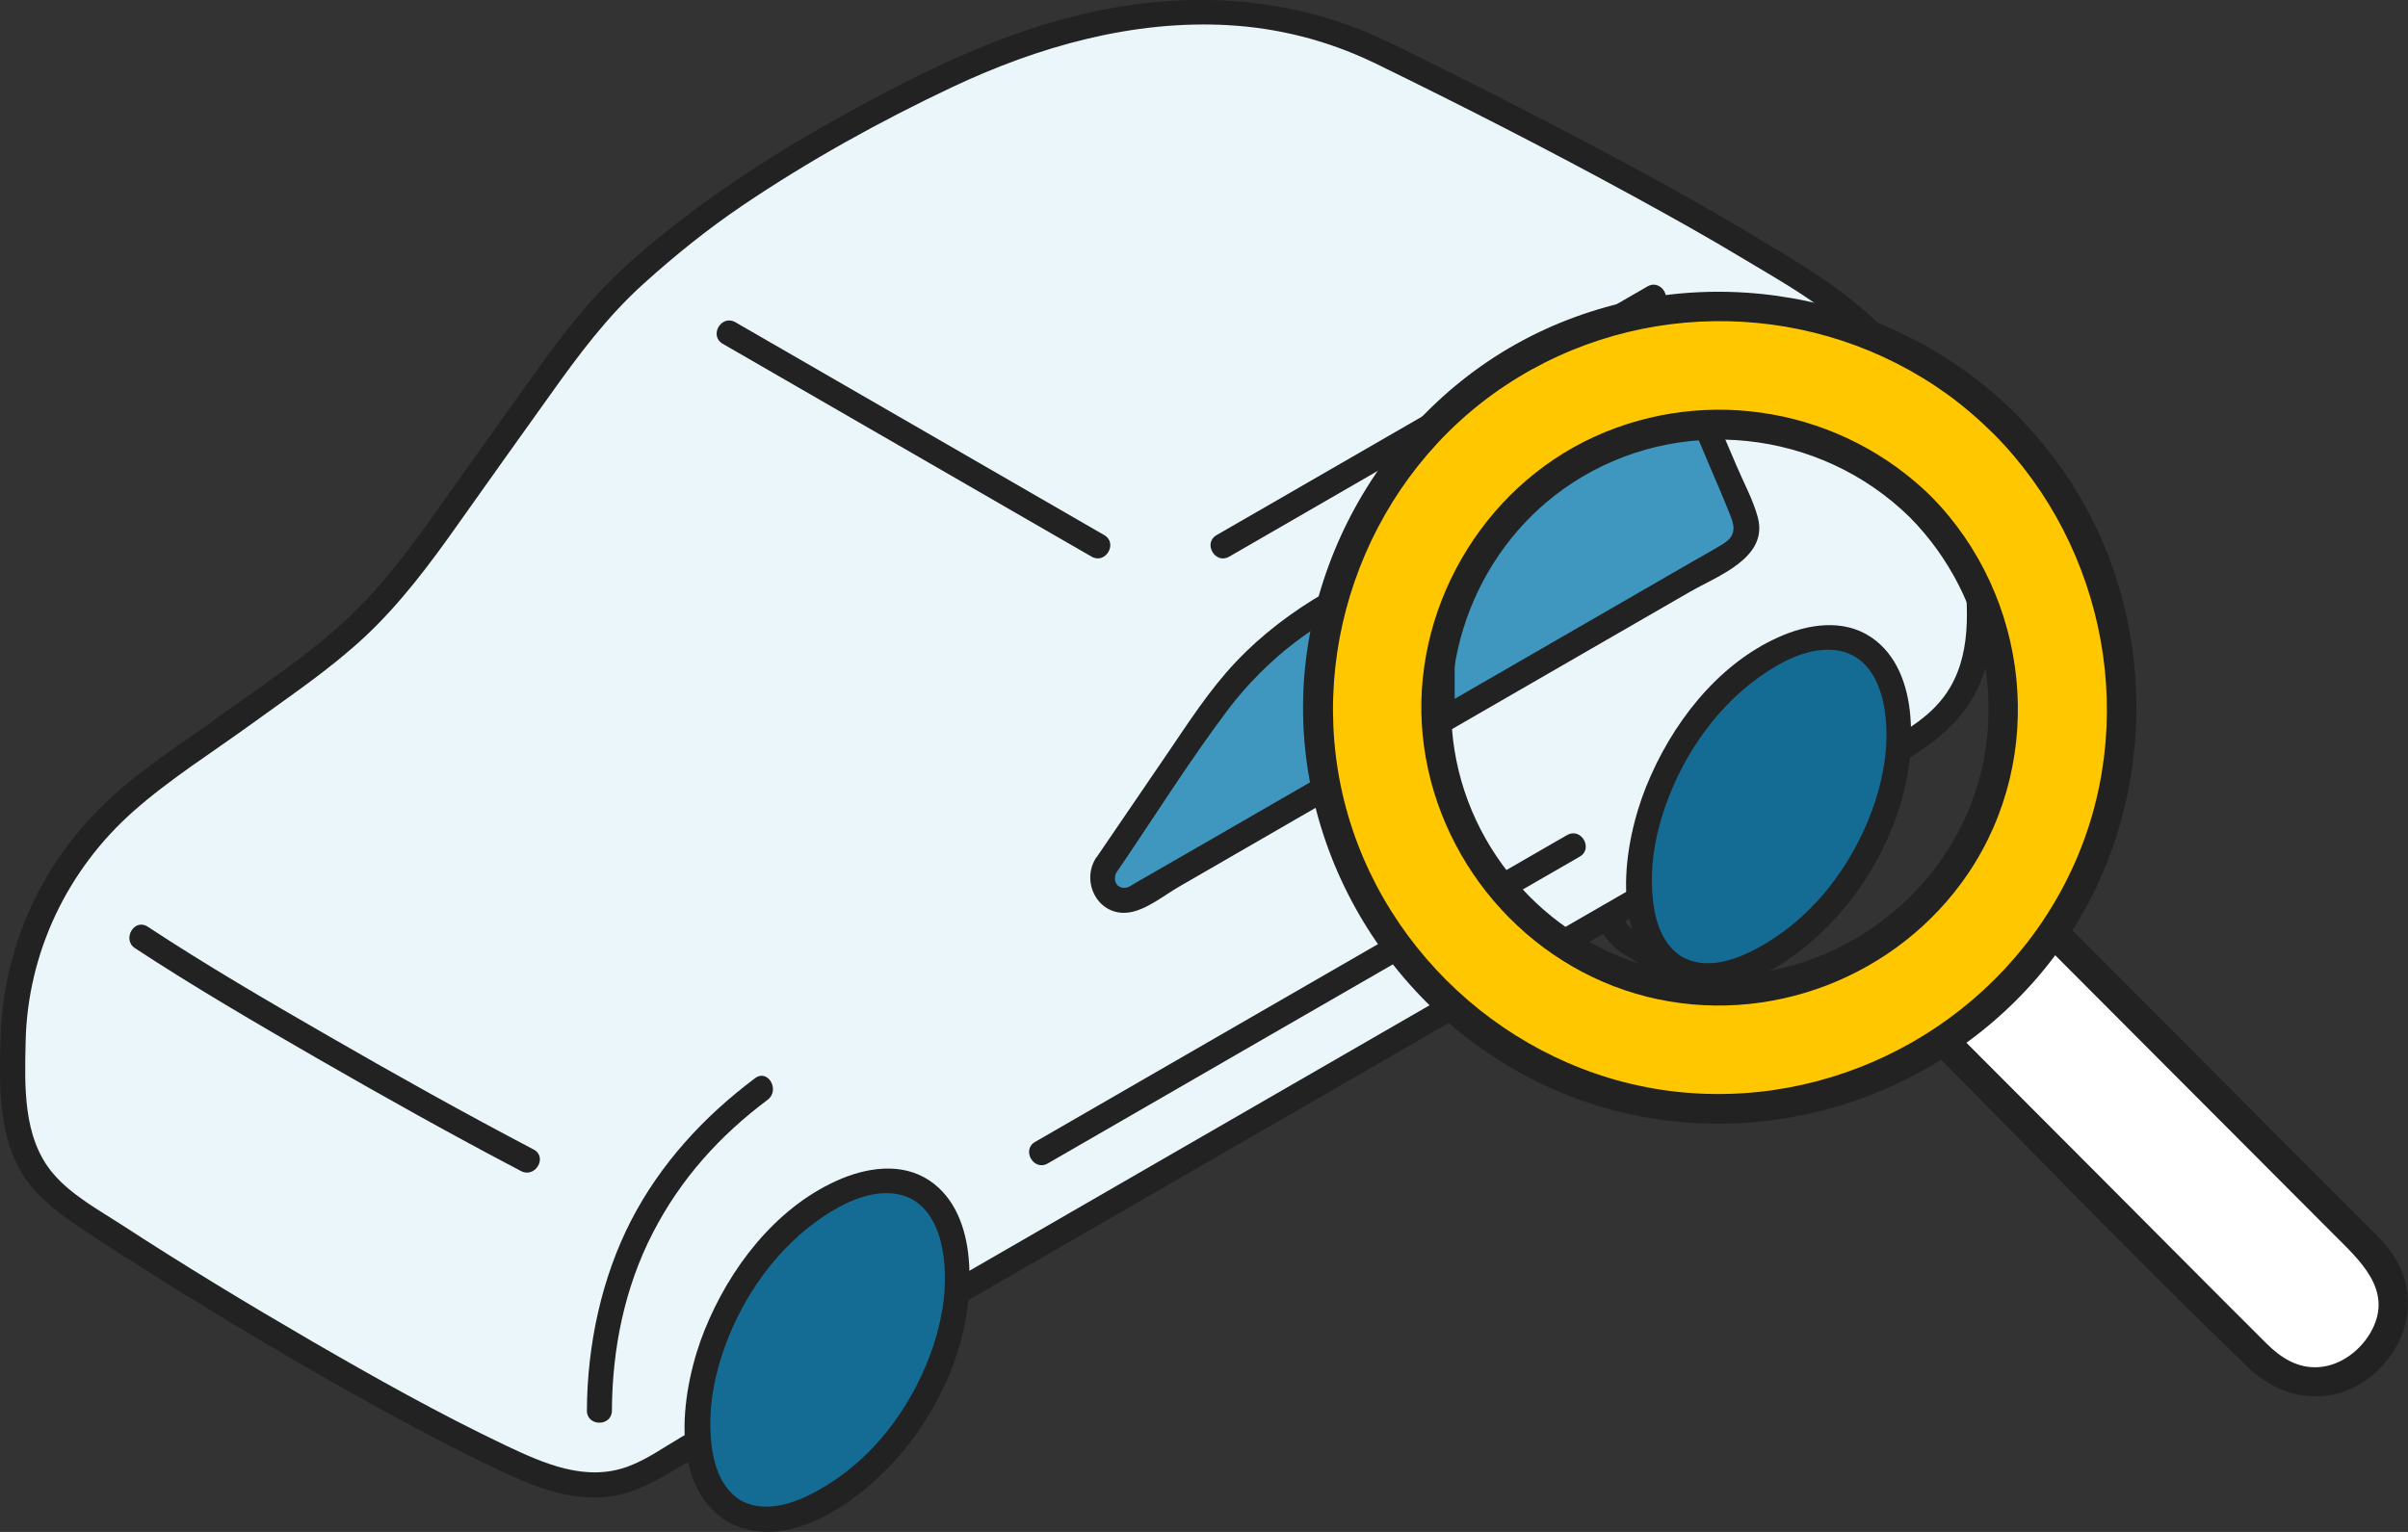 <svg width="231" height="147" viewBox="0 0 231 147" fill="none" xmlns="http://www.w3.org/2000/svg">
<rect x="0" y="0" width="231" height="147" fill="#333333" stroke="none"/>
<g clip-path="url(#clip0_1197_14731)">
<path d="M132.281 4.94C119.721 -1.17 105.721 0.71 92.861 6.35C86.051 9.339 73.191 16.389 67.101 21.219C62.341 24.988 57.901 28.558 54.401 33.518C50.331 39.277 45.601 45.797 41.291 51.957C38.101 56.516 34.261 60.576 29.771 63.866C25.181 67.225 19.481 71.355 14.471 74.965C6.731 80.545 1.741 89.294 1.281 98.823C1.161 101.333 1.271 103.793 1.451 106.503C1.701 110.143 3.391 113.282 6.371 115.392C14.791 121.362 38.631 135.801 50.981 141.15C54.631 142.73 58.671 143.14 62.111 141.15C65.861 138.981 70.971 136.031 76.981 132.561C107.821 114.752 164.631 81.975 183.581 71.045C187.481 68.795 189.881 64.626 189.831 60.116C189.781 55.606 189.451 50.187 188.181 45.797C186.861 41.227 184.561 37.168 181.051 33.568C175.891 28.268 172.211 26.458 168.921 24.448C159.861 18.909 144.951 11.099 132.291 4.93L132.281 4.94Z" fill="#EAF6FA"/>
<path d="M69.329 32.988C79.669 38.957 90.009 44.927 100.349 50.897C101.809 51.736 103.259 52.577 104.719 53.416C106.059 54.186 107.269 52.117 105.929 51.347C95.589 45.377 85.249 39.407 74.909 33.438C73.449 32.598 71.999 31.758 70.539 30.918C69.199 30.148 67.989 32.218 69.329 32.988Z" fill="#222222"/>
<path d="M51.191 110.302C44.592 106.843 38.081 103.203 31.631 99.483C25.741 96.093 19.852 92.664 14.171 88.924C12.882 88.074 11.671 90.154 12.961 90.994C18.642 94.724 24.532 98.153 30.422 101.553C36.882 105.273 43.382 108.913 49.981 112.372C51.352 113.092 52.562 111.022 51.191 110.302Z" fill="#222222"/>
<path d="M117.918 53.416C122.578 50.727 127.228 48.037 131.888 45.347C139.308 41.067 146.728 36.778 154.148 32.498C155.848 31.518 157.548 30.538 159.248 29.558C160.588 28.788 159.378 26.708 158.038 27.488C153.378 30.178 148.728 32.868 144.068 35.558C136.648 39.837 129.228 44.127 121.808 48.407C120.108 49.387 118.408 50.367 116.708 51.346C115.368 52.117 116.578 54.196 117.918 53.416Z" fill="#222222"/>
<path d="M58.701 135.361C58.731 129.471 59.901 123.612 62.601 118.352C65.301 113.092 69.071 108.953 73.641 105.533C74.861 104.613 73.671 102.533 72.431 103.463C67.531 107.133 63.341 111.682 60.531 117.142C57.721 122.602 56.331 129.041 56.301 135.361C56.301 136.901 58.691 136.911 58.701 135.361Z" fill="#222222"/>
<path d="M132.889 3.9C123.919 -0.4 113.939 -0.93 104.309 1.25C95.939 3.15 88.21 6.99 80.749 11.129C73.59 15.109 66.829 19.529 60.669 24.948C57.009 28.168 54.139 31.828 51.319 35.788C48.3 40.027 45.259 44.247 42.259 48.507C39.409 52.536 36.55 56.436 32.88 59.776C29.209 63.116 25.09 65.816 21.119 68.685C17.399 71.385 13.389 73.885 10.069 77.075C6.989 80.035 4.469 83.604 2.749 87.524C1.029 91.444 0.139 95.644 0.039 99.943C-0.061 104.243 -0.161 109.163 2.309 112.902C4.059 115.552 6.789 117.192 9.379 118.912C11.97 120.632 14.859 122.452 17.629 124.162C24.279 128.271 31.029 132.231 37.9 135.971C40.959 137.631 44.049 139.251 47.189 140.75C50.759 142.45 54.449 144.13 58.509 143.6C60.719 143.31 62.52 142.32 64.409 141.22C66.299 140.121 68.159 139.051 70.029 137.971C73.719 135.841 77.409 133.711 81.099 131.571C87.279 128.001 93.46 124.432 99.65 120.862C113.549 112.832 127.459 104.813 141.369 96.783C153.149 89.984 164.939 83.184 176.719 76.385C181.589 73.575 187.489 71.185 189.879 65.726C191.669 61.636 191.089 56.776 190.619 52.456C190.129 47.897 189.069 43.467 186.869 39.417C184.669 35.368 181.379 31.848 177.779 28.908C175.119 26.728 172.189 25.018 169.259 23.238C161.619 18.599 153.699 14.409 145.749 10.319C141.489 8.129 137.209 5.98 132.899 3.89C131.519 3.22 130.299 5.29 131.689 5.96C140.139 10.079 148.519 14.359 156.769 18.869C160.329 20.819 163.879 22.799 167.359 24.898C170.129 26.568 172.959 28.148 175.509 30.148C179.089 32.958 182.379 36.298 184.609 40.277C186.839 44.257 187.889 48.767 188.309 53.326C188.699 57.506 189.299 62.196 187.069 65.975C185.479 68.655 182.929 70.035 180.329 71.545C169.979 77.515 159.629 83.484 149.289 89.454C135.879 97.193 122.479 104.923 109.069 112.662C96.409 119.972 83.749 127.281 71.089 134.591C69.189 135.691 67.29 136.791 65.389 137.881C63.739 138.841 62.05 140.061 60.249 140.72C56.19 142.22 52.2 140.45 48.549 138.721C42.149 135.681 35.95 132.191 29.82 128.641C23.73 125.102 17.7 121.452 11.8 117.612C9.519 116.132 6.839 114.682 5.069 112.582C2.169 109.143 2.369 104.173 2.459 99.933C2.649 91.444 6.439 83.484 12.78 77.865C16.29 74.755 20.38 72.195 24.18 69.435C27.98 66.675 31.72 64.176 35.069 61.036C38.419 57.896 41.249 54.116 43.95 50.287C46.87 46.147 49.819 42.037 52.759 37.917C55.509 34.058 58.219 30.398 61.759 27.208C64.739 24.518 67.9 21.968 71.23 19.719C77.59 15.419 84.409 11.639 91.349 8.359C99.609 4.46 108.719 1.88 117.919 2.42C122.699 2.7 127.379 3.9 131.699 5.97C133.089 6.63 134.309 4.57 132.909 3.9H132.889Z" fill="#222222"/>
<path d="M106.11 83.044C109.14 78.605 112.87 73.135 115.83 68.785C118.82 64.406 122.75 60.766 127.34 58.116C139.29 51.217 150.38 44.817 160.74 38.837C161.58 38.347 162.66 38.697 163.06 39.587C164.28 42.297 165.92 46.107 167.37 49.667C167.89 50.926 167.39 52.376 166.21 53.056C157.3 58.196 121.81 78.695 108.96 86.114C106.99 87.254 104.83 84.934 106.12 83.054L106.11 83.044Z" fill="#3F97BF"/>
<path d="M107.149 83.654C110.689 78.475 114.039 73.085 117.819 68.075C119.649 65.656 121.829 63.476 124.229 61.636C126.849 59.626 129.809 58.096 132.659 56.446C138.639 52.986 144.629 49.537 150.609 46.077C153.369 44.477 156.139 42.887 158.899 41.287C159.589 40.887 160.269 40.457 160.969 40.087C161.669 39.717 161.809 39.787 162.169 40.517C162.839 41.877 163.399 43.307 163.999 44.707C164.689 46.317 165.389 47.927 166.029 49.557C166.499 50.747 166.399 51.517 165.259 52.217C164.219 52.846 163.159 53.426 162.109 54.036C159.039 55.806 155.979 57.576 152.909 59.346C144.939 63.946 136.959 68.555 128.989 73.155C124.759 75.595 120.539 78.035 116.309 80.475C114.579 81.475 112.849 82.475 111.119 83.464C110.409 83.874 109.699 84.284 108.979 84.694C108.609 84.904 108.179 85.264 107.729 85.194C106.919 85.074 106.789 84.234 107.139 83.644C107.919 82.305 105.849 81.094 105.069 82.434C103.689 84.804 105.449 87.984 108.329 87.554C109.969 87.314 111.689 85.904 113.109 85.084C116.859 82.914 120.609 80.755 124.359 78.585C133.279 73.435 142.199 68.285 151.119 63.136C154.779 61.026 158.429 58.916 162.089 56.806C164.749 55.266 169.659 53.556 168.629 49.657C168.189 47.987 167.279 46.337 166.609 44.747C165.939 43.157 165.249 41.567 164.549 39.997C163.999 38.757 163.409 37.638 161.919 37.447C160.329 37.248 158.799 38.557 157.499 39.317C151.179 42.967 144.859 46.617 138.549 50.257C134.759 52.447 130.959 54.626 127.169 56.826C123.999 58.656 121.079 60.856 118.559 63.516C116.039 66.176 114.039 69.295 111.969 72.335C109.669 75.705 107.379 79.065 105.079 82.434C104.209 83.714 106.289 84.914 107.149 83.644V83.654Z" fill="#222222"/>
<path d="M150.322 80.135C137.042 87.794 123.772 95.454 110.492 103.113C106.762 105.263 103.032 107.423 99.302 109.573C97.962 110.342 99.172 112.422 100.512 111.642C113.882 103.923 127.252 96.203 140.632 88.494C144.272 86.394 147.902 84.294 151.542 82.204C152.882 81.434 151.672 79.355 150.332 80.135H150.322Z" fill="#222222"/>
<path d="M139.548 69.135V51.767C139.548 50.227 137.148 50.217 137.148 51.767V69.135C137.148 70.675 139.548 70.685 139.548 69.135Z" fill="#222222"/>
<path d="M70.45 145.01C68.24 143.73 66.93 140.84 66.93 136.531C66.93 128.841 72.01 119.342 79.36 115.102C82.96 113.022 86.03 112.832 88.21 114.092C90.47 115.392 91.78 118.252 91.78 122.182C91.78 130.731 86.87 139.541 79.35 143.88C75.74 145.96 72.64 146.28 70.44 145.01H70.45Z" fill="#146C94"/>
<path d="M71.059 143.98C68.969 142.7 68.319 140.081 68.179 137.791C68.009 135.241 68.409 132.711 69.179 130.281C70.769 125.252 73.919 120.432 78.199 117.292C80.399 115.682 83.349 114.052 86.169 114.602C88.629 115.082 89.879 117.302 90.349 119.592C91.459 125.012 89.349 131.141 86.369 135.611C84.619 138.231 82.359 140.561 79.709 142.27C77.299 143.83 73.869 145.5 71.059 143.98C69.699 143.24 68.489 145.32 69.849 146.05C75.799 149.27 83.079 143.59 86.699 139.181C90.819 134.161 93.519 127.341 92.929 120.772C92.679 117.912 91.659 114.962 89.179 113.292C86.469 111.472 83.039 112.042 80.239 113.312C74.319 115.992 69.969 121.732 67.589 127.641C65.419 133.031 63.899 142.43 69.849 146.06C71.169 146.87 72.379 144.79 71.059 143.99V143.98Z" fill="#222222"/>
<path d="M160.782 92.874C158.572 91.594 157.262 88.704 157.262 84.394C157.262 76.705 162.342 67.205 169.692 62.966C173.292 60.886 176.362 60.696 178.542 61.956C180.802 63.256 182.112 66.115 182.112 70.045C182.112 78.595 177.202 87.404 169.682 91.744C166.072 93.824 162.972 94.144 160.772 92.874H160.782Z" fill="#146C94"/>
<path d="M161.38 91.834C159.29 90.554 158.64 87.934 158.5 85.644C158.33 83.094 158.73 80.565 159.5 78.135C161.09 73.105 164.24 68.285 168.52 65.146C170.72 63.536 173.67 61.906 176.49 62.456C178.95 62.936 180.2 65.156 180.67 67.445C181.78 72.865 179.67 78.995 176.69 83.464C174.94 86.084 172.68 88.414 170.03 90.124C167.62 91.684 164.19 93.354 161.38 91.834C160.02 91.094 158.81 93.174 160.17 93.904C166.12 97.123 173.4 91.444 177.02 87.034C181.14 82.014 183.84 75.195 183.25 68.625C183 65.766 181.98 62.816 179.5 61.146C176.79 59.326 173.36 59.896 170.56 61.166C164.64 63.846 160.29 69.585 157.91 75.495C155.74 80.885 154.22 90.284 160.17 93.914C161.49 94.724 162.7 92.644 161.38 91.844V91.834Z" fill="#222222"/>
<path d="M153.219 88.234C153.429 89.214 154.049 90.094 154.769 90.784C155.339 91.334 156.099 91.744 156.769 92.164C158.169 93.044 159.659 93.734 161.189 94.374C161.769 94.614 162.529 94.114 162.669 93.534C162.829 92.834 162.449 92.314 161.829 92.054C161.579 91.954 161.109 91.744 160.739 91.574C160.409 91.424 160.089 91.264 159.769 91.104C159.209 90.814 158.659 90.504 158.129 90.174C157.599 89.844 157.039 89.474 156.499 89.124C156.709 89.264 156.469 89.084 156.439 89.054C156.379 88.994 156.319 88.934 156.259 88.864C156.199 88.794 156.139 88.724 156.079 88.664C155.849 88.404 156.189 88.844 155.989 88.554C155.879 88.394 155.779 88.234 155.689 88.064C155.539 87.774 155.729 88.244 155.629 87.934C155.599 87.824 155.569 87.714 155.539 87.604C155.409 86.994 154.659 86.574 154.059 86.764C153.409 86.974 153.079 87.584 153.219 88.244V88.234Z" fill="#222222"/>
</g>
<g clip-path="url(#clip1_1197_14731)">
<path d="M227.23 119.788C220.652 113.193 204.95 97.451 196.98 89.461C195.624 91.465 194.066 93.373 192.293 95.15C190.485 96.963 188.534 98.549 186.488 99.92C194.589 108.041 209.97 123.461 216.786 130.294C219.926 133.442 224.268 133.406 227.313 130.354C230.359 127.301 230.359 122.924 227.254 119.8L227.23 119.788Z" fill="white"/>
<path d="M194.148 88.65C204.045 98.572 213.942 108.494 223.839 118.416C226.313 120.897 229.537 123.711 227.574 127.563C226.599 129.471 224.636 131.033 222.447 131.188C220.413 131.331 218.783 130.282 217.404 128.899C212.396 123.914 207.423 118.893 202.439 113.897C196.836 108.28 191.234 102.663 185.631 97.046C184.334 95.746 182.312 97.761 183.609 99.073C194.315 109.806 204.818 120.778 215.738 131.284C218.974 134.396 223.684 135.004 227.324 132.178C230.964 129.352 232.19 124.451 229.632 120.515C228.692 119.072 227.372 117.915 226.159 116.699L222.614 113.145L214.085 104.595C208.113 98.608 202.13 92.61 196.158 86.623C194.862 85.323 192.839 87.339 194.136 88.65H194.148Z" fill="#222222"/>
<path d="M192.282 40.639C177.222 25.589 152.789 25.589 137.729 40.639C122.658 55.689 122.658 80.088 137.729 95.138C152.801 110.188 177.222 110.188 192.294 95.138C207.365 80.088 207.365 55.689 192.294 40.639H192.282ZM184.252 87.112C173.618 97.726 156.381 97.738 145.747 87.112C135.112 76.487 135.112 59.278 145.747 48.653C156.381 38.027 173.618 38.027 184.252 48.653C194.887 59.267 194.887 76.487 184.252 87.112Z" fill="#FFC700"/>
<path d="M191.27 41.653C202.072 52.564 205.283 69.463 198.729 83.475C192.103 97.654 177.055 106.229 161.532 104.833C146.008 103.438 132.697 91.954 128.939 76.821C125.203 61.747 131.52 45.517 144.45 36.966C157.38 28.416 174.32 28.857 186.774 37.813C188.38 38.969 189.867 40.269 191.27 41.653C192.579 42.953 194.601 40.925 193.293 39.625C181.421 27.903 163.304 24.671 148.15 31.635C132.995 38.6 123.514 55.093 125.191 71.764C126.869 88.412 139.062 102.651 155.299 106.67C171.56 110.701 188.963 103.975 198.313 90.034C207.496 76.344 207.115 57.621 197.337 44.348C196.1 42.678 194.756 41.104 193.293 39.625C191.996 38.314 189.974 40.341 191.27 41.653Z" fill="#222222"/>
<path d="M183.238 49.666C190.78 57.322 193.004 69.141 188.317 78.919C183.631 88.698 173.139 94.566 162.362 93.516C151.584 92.467 142.496 84.453 139.939 73.994C137.369 63.536 141.795 52.266 150.787 46.375C160.97 39.685 174.59 41.152 183.238 49.666C184.547 50.954 186.569 48.939 185.26 47.639C176.743 39.267 163.872 36.942 152.988 41.891C142.104 46.84 135.312 58.634 136.477 70.536C137.643 82.437 146.327 92.705 157.972 95.639C169.618 98.572 182.061 93.766 188.793 83.833C196.406 72.575 194.717 57.239 185.26 47.639C183.964 46.327 181.953 48.355 183.238 49.666Z" fill="#222222"/>
</g>
<defs>
<clipPath id="clip0_1197_14731">
<rect width="191.09" height="147" fill="white"/>
</clipPath>
<clipPath id="clip1_1197_14731">
<rect width="106" height="105.993" fill="white" transform="translate(125 27.998)"/>
</clipPath>
</defs>
</svg>
